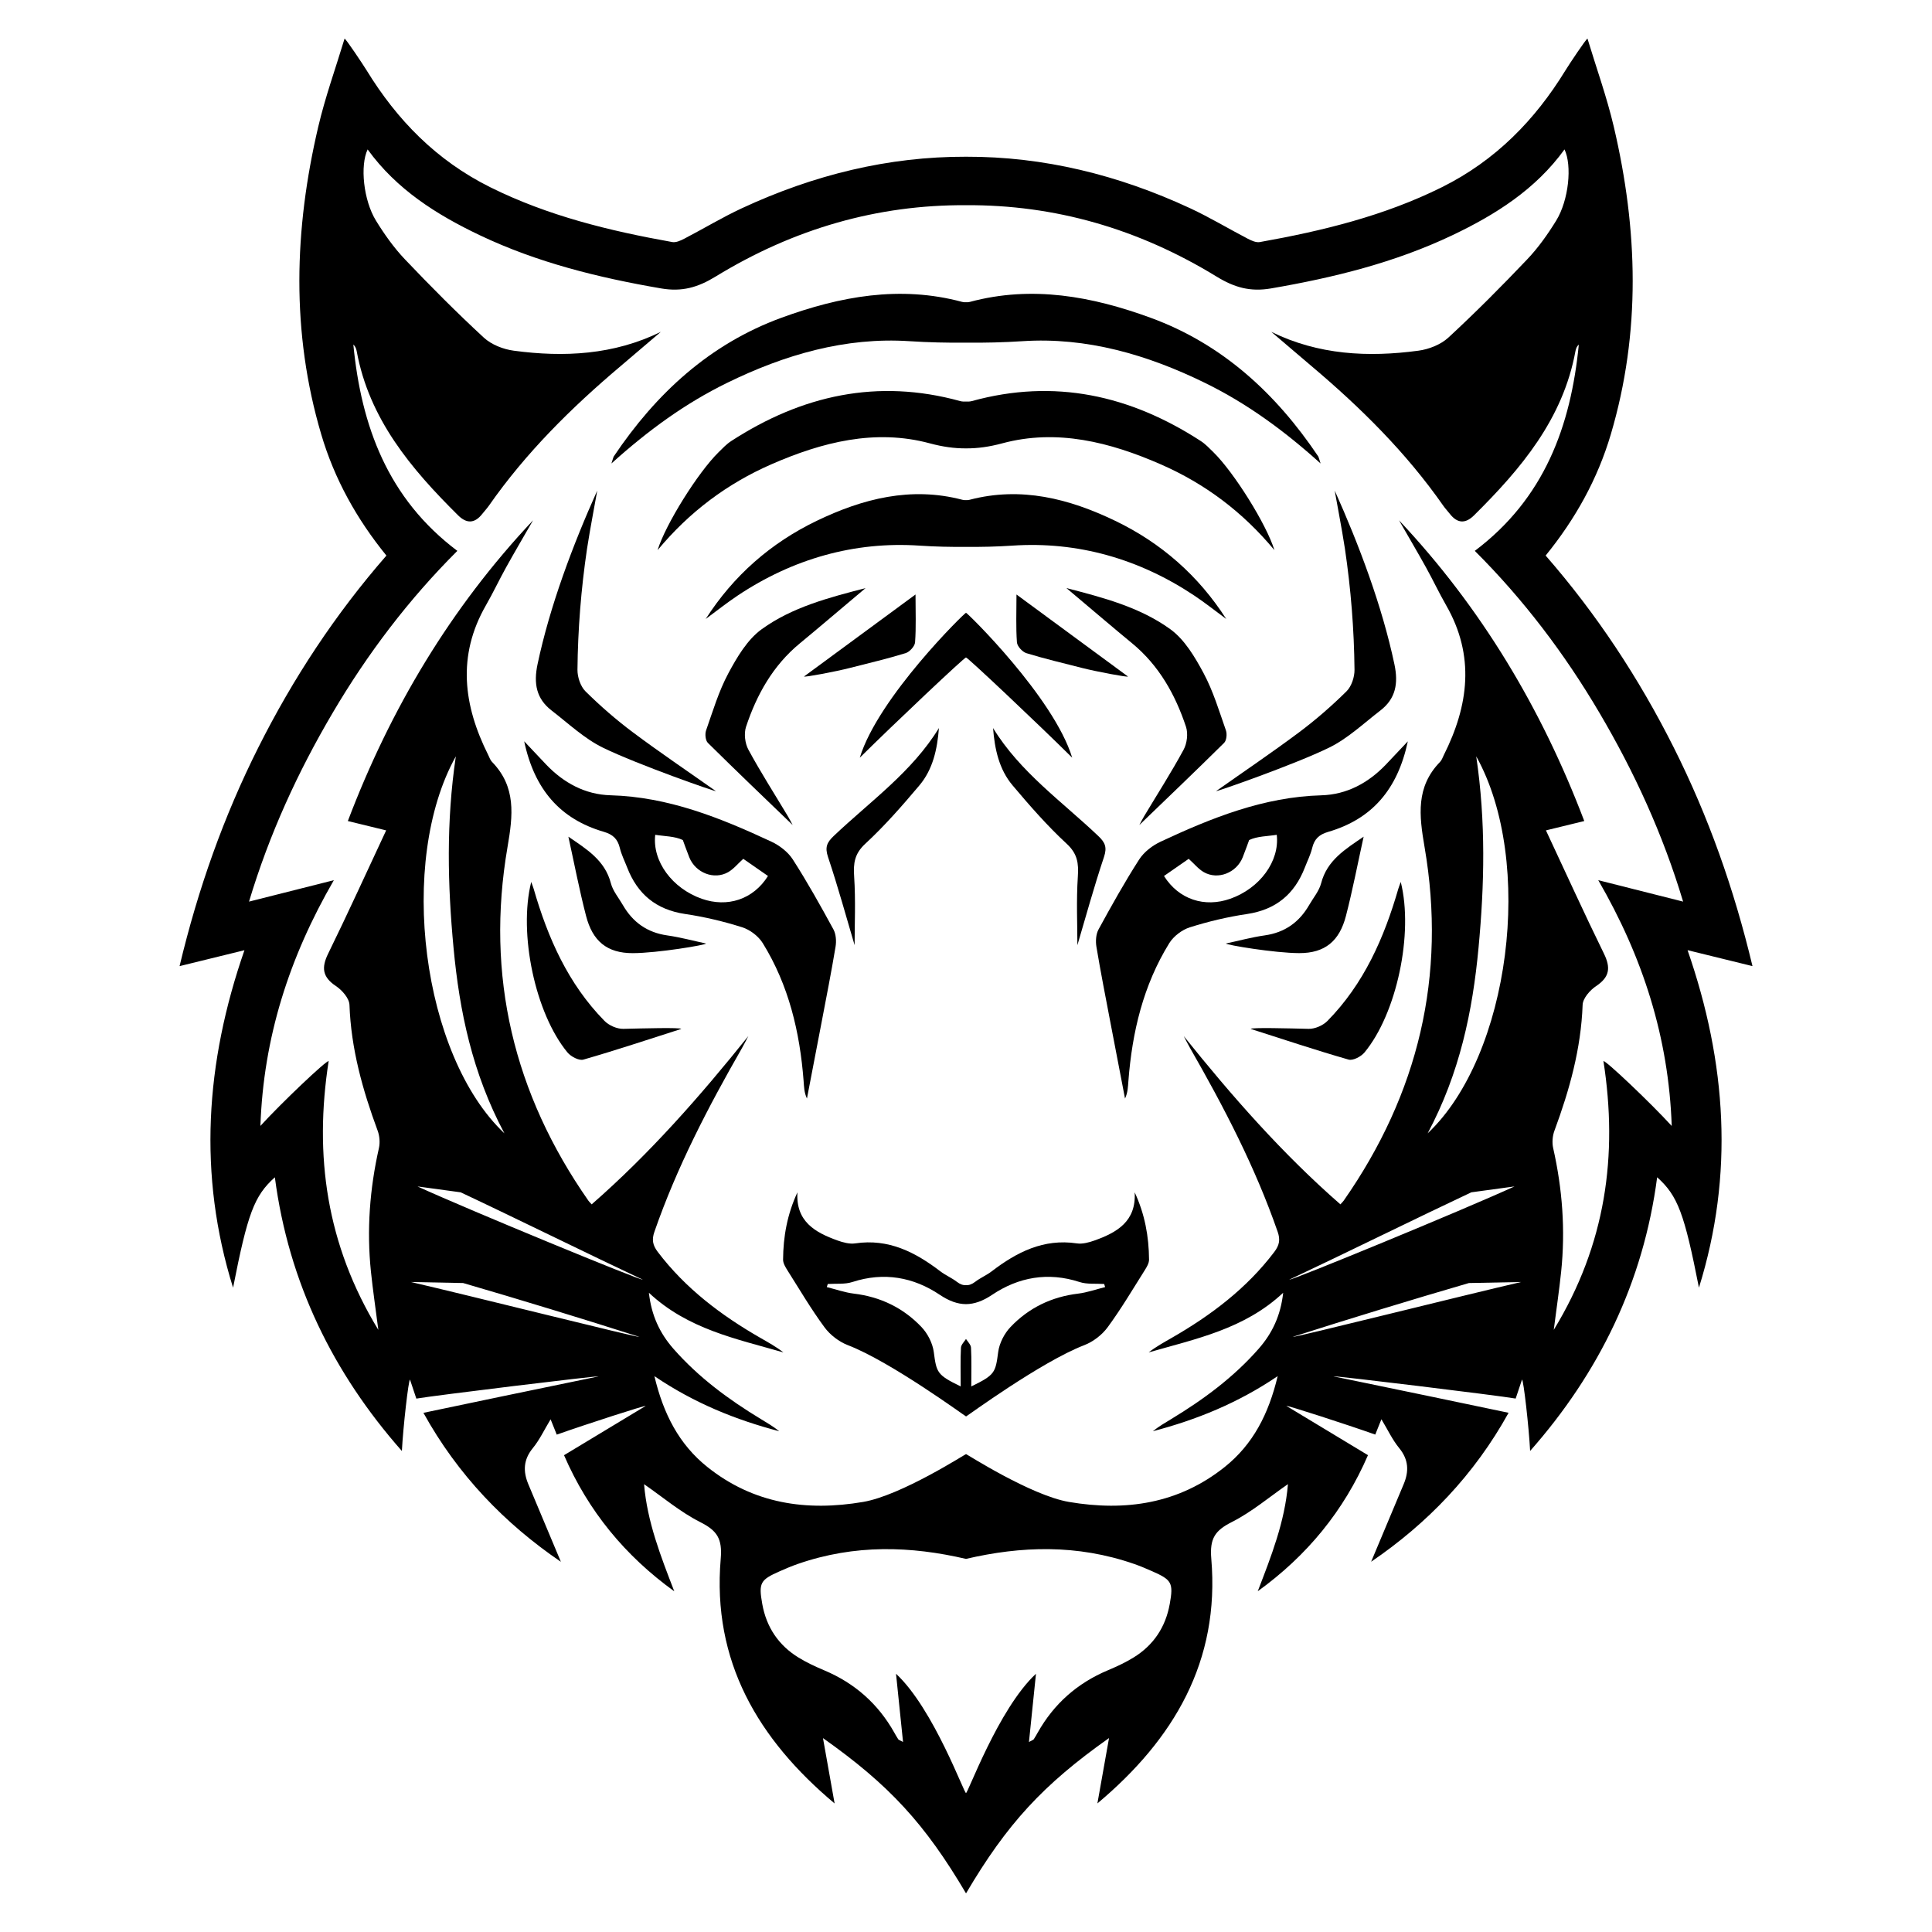 <?xml version="1.0" encoding="UTF-8"?>
<svg width="1200pt" height="1200pt" version="1.1" viewBox="0 0 1200 1200" xmlns="http://www.w3.org/2000/svg">
 <path d="m820.79 493.98c-35.867 0.984-68.102 13.957-99.816 28.754-5.137 2.387-10.402 6.422-13.414 11.102-9.047 14.09-17.23 28.754-25.246 43.465-1.621 2.977-1.883 7.285-1.309 10.754 2.617 15.742 5.723 31.391 8.699 47.074 3 15.758 6.047 31.477 9.07 47.207 1.754-3.707 1.812-7.332 2.102-10.969 2.328-30.336 9.227-59.41 25.379-85.547 2.688-4.332 7.906-8.305 12.781-9.84 11.555-3.648 23.496-6.481 35.484-8.258 17.93-2.676 29.508-12.301 35.93-28.848 1.559-4.031 3.551-7.969 4.559-12.121 1.344-5.578 4.262-8.398 9.938-10.055 27.191-7.922 43.152-26.363 49.477-56.23-5.496 5.809-9.516 10.105-13.57 14.363-10.914 11.457-24.344 18.715-40.062 19.148zm-56.629 64.246c-15.926 5.617-31.98 0.516-41.184-14.137 5.426-3.758 10.441-7.246 15.348-10.656 3.422 3.07 6 6.324 9.348 8.258 8.734 5.016 20.293 0.48 24.168-9.145 1.477-3.66 4.019-10.777 4.019-10.777 5.074-2.426 11.34-2.316 17.148-3.254 1.895 16.469-10.582 33.258-28.848 39.711z"/>
 <path d="m841.31 416c0.047 4.535-1.859 10.32-4.981 13.402-9.215 9.098-19.066 17.688-29.438 25.441-16.871 12.613-34.344 24.395-51.562 36.539 0.18 0.445 48.492-16.441 70.043-26.93 11.664-5.676 21.551-15.098 32.004-23.148 9.551-7.367 11.23-16.836 8.734-28.656-7.656-36.238-21.996-74.27-37.043-107.83-0.238-0.539 4.633 24.781 6.289 35.988 3.719 25.121 5.699 50.066 5.953 75.195z"/>
 <path d="m710.72 506.83c-1.246 2.102-2.352 4.285-3.059 5.606 17.328-16.691 35.148-33.707 52.656-51.023 1.512-1.5 1.922-5.496 1.129-7.738-4.211-11.988-7.883-24.348-13.836-35.473-5.387-10.043-11.82-20.965-20.734-27.406-18.91-13.68-41.746-19.645-64.5-25.523 2.195 1.848 4.391 3.707 6.59 5.555 11.398 9.602 22.727 19.273 34.223 28.754 16.668 13.738 26.773 31.777 33.445 51.816 1.391 4.199 0.672 10.285-1.465 14.23-7.613 14.047-16.238 27.512-24.449 41.203z"/>
 <path d="m868.52 552.04c-8.809 30.492-21.383 59.039-43.992 82.055-2.785 2.844-7.812 5.039-11.734 4.945-11.82-0.289-35.762-0.949-35.941 0.047 20.219 6.457 40.355 13.188 60.758 19.043 2.711 0.793 7.738-1.836 9.875-4.402 20.039-24.168 30.602-73.934 22.547-105.94-0.672 1.898-1.164 3.051-1.512 4.25z"/>
 <path d="m836 568.86c4.176-16.164 7.32-32.566 10.98-49.188-11.281 7.727-22.691 14.578-26.41 28.957-1.246 4.789-4.836 8.988-7.391 13.43-6.18 10.738-15.133 17.16-27.637 18.926-8.102 1.152-16.055 3.324-24.07 5.039-0.035 0.887 30.277 5.941 45.48 5.977 16.039 0.043 25.004-7.492 29.047-23.141z"/>
 <path d="m669.19 587.07c4.969-16.754 10.211-35.965 16.523-54.805 2.004-6.023 0.684-8.988-3.516-12.984-22.621-21.504-48.648-39.73-65.387-67.078 1.008 13.078 3.707 25.633 12.133 35.617 10.621 12.59 21.516 25.078 33.574 36.227 6.758 6.254 7.5 12.121 6.949 20.438-0.984 14.988-0.277 30.098-0.277 42.586z"/>
 <path d="m700.61 420.2c-22.703-16.703-45.422-33.406-69.254-50.941 0 10.836-0.406 20.305 0.277 29.711 0.18 2.449 3.383 5.953 5.902 6.731 11.34 3.492 22.922 6.191 34.414 9.145 9.305 2.367 28.406 5.922 28.66 5.356z"/>
 <path d="m679.93 770.45c-3.504 1.246-7.57 2.375-11.125 1.836-20.652-3.07-37.262 5.438-52.883 17.387-3.203 2.438-7.055 4.043-10.246 6.504-2.004 1.535-3.828 2.172-5.664 2.051-1.836 0.121-3.66-0.516-5.664-2.051-3.191-2.461-7.043-4.066-10.246-6.504-15.625-11.953-32.23-20.461-52.883-17.387-3.551 0.539-7.621-0.59-11.125-1.836-13.883-4.981-25.871-11.82-24.793-29.867-6.301 13.535-8.832 27.457-8.914 41.82-0.012 2.219 1.453 4.633 2.723 6.648 7.5 11.879 14.676 24.047 22.992 35.34 3.492 4.738 8.988 8.977 14.473 11.09 26.797 10.285 73.32 44.438 73.465 44.293 0.145 0.145 46.668-34.008 73.465-44.293 5.484-2.113 10.98-6.348 14.473-11.09 8.316-11.293 15.492-23.461 22.992-35.34 1.273-2.016 2.734-4.43 2.723-6.648-0.086-14.363-2.617-28.285-8.914-41.82 1.012 18.047-10.965 24.887-24.848 29.867zm-10.25 33.035c-16.547 1.98-30.73 8.844-42.047 20.762-3.828 4.031-6.91 10.031-7.633 15.492-1.703 12.84-1.957 14.23-16.715 21.395 0-8.641 0.238-16.355-0.168-24.047-0.098-1.848-1.906-3.613-3.121-5.41-1.211 1.801-3.012 3.562-3.121 5.41-0.406 7.691-0.168 15.406-0.168 24.047-14.762-7.176-15.012-8.555-16.715-21.395-0.73-5.461-3.805-11.461-7.633-15.492-11.328-11.914-25.5-18.781-42.047-20.762-5.664-0.695-11.184-2.676-16.766-4.055 0.203-0.648 0.406-1.285 0.602-1.922 5.125-0.348 10.586 0.312 15.312-1.234 19.547-6.359 37.922-3.035 54.277 7.957 5.809 3.887 11.039 5.762 16.246 5.785 5.207-0.023 10.441-1.895 16.246-5.785 16.367-10.992 34.727-14.316 54.277-7.957 4.738 1.547 10.188 0.875 15.312 1.234 0.203 0.637 0.406 1.273 0.602 1.922-5.559 1.379-11.078 3.359-16.742 4.055z"/>
 <path d="m791.57 341.71c-4.969-16.117-25.129-48.289-37.871-60.805-2.508-2.461-4.981-5.102-7.894-6.984-43.859-28.453-90.875-38.953-142.21-24.793-1.129 0.301-2.363 0.348-3.59 0.277-1.234 0.07-2.473 0.023-3.59-0.277-51.324-14.16-98.352-3.66-142.21 24.793-2.914 1.883-5.387 4.523-7.894 6.984-12.742 12.516-32.914 44.699-37.871 60.805 19.738-23.762 43.152-41.258 70.512-53.258 31.57-13.824 64.621-22.246 98.594-13.078 7.969 2.148 15.191 3.156 22.465 3.121 7.273 0.035 14.496-0.973 22.465-3.121 33.984-9.168 67.02-0.758 98.594 13.078 27.367 11.992 50.766 29.488 70.504 53.258z"/>
 <path d="m602.3 310.41c-0.719 0.191-1.512 0.254-2.305 0.227-0.793 0.023-1.586-0.035-2.305-0.227-31.98-8.375-61.789-0.684-90.383 13.066-28.535 13.738-51.73 34.055-68.988 60.984 6.602-4.848 13.02-9.984 19.836-14.531 34.223-22.801 72.434-33.758 112.99-31.031 9.742 0.66 19.297 0.863 28.836 0.77 9.539 0.098 19.094-0.121 28.836-0.77 40.559-2.734 78.77 8.23 112.99 31.031 6.816 4.547 13.234 9.684 19.836 14.531-17.258-26.93-40.441-47.258-68.988-60.984-28.57-13.738-58.379-21.441-90.359-13.066z"/>
 <path d="m665.96 470.62c-11.461-37.57-65.566-90.434-65.965-90.012-0.395-0.422-54.504 52.441-65.965 90.012 21.191-21.012 65.438-62.773 65.965-62.242 0.516-0.543 44.762 41.23 65.965 62.242z"/>
 <path d="m1088.5 600.07c-11.461-47.977-27.359-92.902-48.938-135.84-21.59-42.973-47.844-82.824-79.535-119.16 18.562-22.848 32.281-47.605 40.453-75.203 18.816-63.504 16.859-127.36 1.883-191.15-4.344-18.492-10.836-36.492-16.344-54.719-0.816 0.07-11.426 15.996-13.691 19.715-18.887 30.816-43.391 55.98-76.789 72.59-35.82 17.785-74.074 27.098-113.07 34.055-2.281 0.406-5.148-0.887-7.402-2.062-12-6.238-23.617-13.262-35.867-18.961-44.766-20.797-91.059-32.113-139.18-31.992-48.121-0.133-94.414 11.195-139.18 31.98-12.254 5.699-23.867 12.73-35.867 18.961-2.258 1.176-5.125 2.473-7.402 2.062-39-6.961-77.258-16.262-113.06-34.055-33.406-16.609-57.898-41.762-76.789-72.59-2.281-3.707-12.891-19.633-13.707-19.703-5.508 18.227-12 36.227-16.344 54.73-14.977 63.781-16.934 127.64 1.883 191.15 8.172 27.602 21.887 52.344 40.453 75.203-31.691 36.324-57.949 76.188-79.535 119.16-21.574 42.938-37.477 87.863-48.938 135.84 13.668-3.348 26.09-6.394 40.297-9.887-24.277 69.898-28.969 139.45-7.066 209.62 9.035-45.961 13.078-57.059 25.957-68.566 8.594 65.508 36.277 121.69 78.898 169.99 0.758-14.762 4.117-44.305 5.039-44.316 1.246 3.758 2.496 7.5 3.938 11.773 10.691-1.883 113.16-14.352 113.24-13.801-22.5 4.609-103.02 21.348-108.84 22.645 21.312 38.555 50.578 68.844 85.379 92.52-6.539-15.613-13.355-31.871-20.195-48.133-3.371-8.027-3.133-15.266 2.762-22.465 4.223-5.16 7.117-11.398 11.051-17.902 1.223 3.047 2.242 5.578 3.816 9.516 18.266-6.469 54.984-18.312 55.223-17.82-16.754 10.117-33.504 20.219-50.699 30.602 15.035 34.715 37.957 62.496 68.473 84.539-8.375-21.707-16.871-43.285-18.758-66.539 11.617 8.027 22.453 17.27 34.812 23.52 10.512 5.305 13.871 10.234 12.793 22.836-5.41 63.613 23.184 112.08 70.738 151.95-2.363-13.309-4.609-25.906-7.223-40.598 41.195 29.086 63.395 53.289 88.848 96.441 25.453-43.152 47.652-67.355 88.824-96.469-2.617 14.688-4.848 27.277-7.223 40.598 47.555-39.863 76.152-88.332 70.738-151.95-1.066-12.613 2.281-17.531 12.793-22.836 12.359-6.254 23.207-15.492 34.812-23.52-1.883 23.258-10.379 44.832-18.758 66.539 30.516-22.043 53.438-49.824 68.473-84.539-17.195-10.379-33.949-20.484-50.699-30.602 0.238-0.492 36.961 11.352 55.223 17.82 1.57-3.938 2.594-6.469 3.816-9.516 3.938 6.504 6.828 12.758 11.051 17.902 5.891 7.199 6.144 14.438 2.762 22.465-6.84 16.246-13.656 32.52-20.195 48.133 34.801-23.676 64.066-53.965 85.379-92.52-5.82-1.285-86.34-18.035-108.84-22.645 0.086-0.551 102.55 11.914 113.24 13.801 1.441-4.273 2.688-8.027 3.938-11.773 0.926 0.012 4.285 29.555 5.039 44.316 42.625-48.301 70.309-104.48 78.898-169.99 12.875 11.508 16.906 22.609 25.957 68.566 21.887-70.164 17.207-139.71-7.066-209.62 14.23 3.508 26.652 6.555 40.32 9.902zm-833.26 196.21 32.426 0.637c35.242 10.262 74.531 22.262 109.51 33.457-0.203 0.719-106.04-25.805-141.94-34.094zm4.07-59.363 26.832 3.66c31.586 14.832 81.48 39.395 113.06 54.238-0.445 0.949-108.18-43.355-139.89-57.898zm22.391-148.21c3.695 39.48 11.652 77.809 31.598 115.23-51.266-48.289-66.625-168.83-30.168-234.16-6.062 40.875-5.102 79.887-1.43 118.92zm444.84 407.58c-2.566 14.328-10.078 25.621-22.523 33.254-5.039 3.109-10.5 5.629-15.973 7.934-18.91 7.969-33.434 20.773-43.5 38.664-0.793 1.414-1.598 2.832-2.496 4.199-0.254 0.359-0.852 0.492-2.941 1.621 1.512-14.676 2.902-28.234 4.356-42.359-23.496 21.84-42.672 75.383-43.465 74.004-0.793 1.379-19.969-52.164-43.465-74.004 1.453 14.137 2.844 27.695 4.356 42.359-2.09-1.129-2.699-1.246-2.941-1.621-0.898-1.355-1.703-2.773-2.496-4.199-10.055-17.879-24.574-30.695-43.5-38.664-5.473-2.305-10.934-4.824-15.973-7.934-12.445-7.633-19.957-18.91-22.523-33.254-2.352-13.164-1.223-15.012 10.754-20.305 3.707-1.645 7.453-3.238 11.27-4.57 35.641-12.371 70.344-11.113 104.5-3.156 34.164-7.957 68.867-9.227 104.5 3.156 3.828 1.332 7.57 2.93 11.27 4.57 12.027 5.293 13.164 7.152 10.801 20.305zm74.27-201.48c31.586-14.832 81.48-39.395 113.06-54.238l26.832-3.66c-31.703 14.555-139.44 58.859-139.89 57.898zm116.1-325.03c36.457 65.316 21.098 185.86-30.168 234.16 19.945-37.414 27.898-75.758 31.598-115.23 3.66-39.027 4.621-78.039-1.43-118.92zm-114.06 360.6c34.98-11.195 74.27-23.195 109.51-33.457l32.426-0.637c-35.895 8.293-141.73 34.816-141.94 34.094zm235.46-131.05c-12.949-14.195-41.207-41.016-42.383-40.246 9.086 58.547 1.5 113.88-30.863 166.92 1.754-13.621 3.422-24.887 4.598-36.203 2.688-25.836 0.758-51.383-4.969-76.727-0.758-3.394-0.422-7.535 0.805-10.812 9.348-25.262 16.512-50.891 17.496-78.121 0.145-4.066 4.57-9.133 8.387-11.664 8.398-5.606 9.156-11.363 4.848-20.16-12.254-24.984-23.746-50.34-36.023-76.547 7.129-1.754 15.035-3.672 23.809-5.809-26.508-69.828-63.938-132.46-115.07-186.79 5.578 9.719 11.27 19.355 16.715 29.16 4.332 7.801 8.137 15.91 12.574 23.652 18 31.332 13.992 62.242-1.453 93-0.73 1.453-1.246 3.144-2.34 4.246-15.098 15.539-13.008 33.203-9.625 52.883 13.738 79.922-3.828 153.25-50.258 219.68-0.445 0.637-1.031 1.176-2.016 2.258-36.086-31.512-67.379-67.199-97.297-104.51 1.309 2.484 2.543 5.016 3.949 7.453 21.023 36.66 40.488 74.039 54.395 114.12 1.715 4.945 1.02 8.34-2.062 12.434-17.184 22.703-39.312 39.383-63.719 53.41-4.883 2.797-9.828 5.531-14.375 9.059 29.207-8.438 59.426-14.41 83.566-37.055-1.559 14.16-6.769 25.129-15.203 34.754-15.539 17.723-34.234 31.512-54.254 43.645-3.91 2.375-7.871 4.668-11.508 7.621 27.012-7.106 52.645-17.375 77.543-34.223-5.594 23.508-15.336 42.395-32.879 56.41-28.609 22.848-61.547 27.707-96.742 21.719-23.762-4.043-63.742-29.867-63.938-29.711-0.203-0.168-40.176 25.668-63.938 29.711-35.195 5.988-68.137 1.141-96.742-21.719-17.543-14.016-27.289-32.902-32.879-56.41 24.898 16.836 50.52 27.121 77.543 34.223-3.648-2.953-7.609-5.242-11.508-7.621-20.016-12.133-38.711-25.922-54.254-43.645-8.438-9.637-13.633-20.605-15.203-34.754 24.145 22.645 54.359 28.621 83.566 37.055-4.547-3.527-9.492-6.254-14.375-9.059-24.395-14.027-46.523-30.719-63.719-53.41-3.086-4.094-3.781-7.488-2.062-12.434 13.906-40.078 33.371-77.461 54.395-114.12 1.402-2.438 2.641-4.969 3.949-7.453-29.914 37.309-61.211 72.996-97.297 104.51-0.984-1.078-1.57-1.621-2.016-2.258-46.43-66.434-63.996-139.75-50.258-219.68 3.383-19.691 5.484-37.344-9.625-52.883-1.094-1.117-1.621-2.797-2.34-4.246-15.434-30.758-19.453-61.668-1.453-93 4.441-7.738 8.242-15.84 12.574-23.652 5.438-9.793 11.125-19.441 16.715-29.16-51.133 54.336-88.559 116.96-115.05 186.79 8.762 2.148 16.668 4.066 23.797 5.809-12.266 26.207-23.773 51.562-36.023 76.547-4.309 8.785-3.551 14.555 4.848 20.16 3.816 2.531 8.242 7.598 8.387 11.664 0.973 27.227 8.148 52.848 17.496 78.121 1.223 3.277 1.559 7.414 0.805 10.812-5.723 25.332-7.644 50.879-4.969 76.727 1.176 11.305 2.844 22.586 4.598 36.203-32.352-53.039-39.949-108.37-30.863-166.92-1.188-0.77-29.449 26.051-42.383 40.246 1.895-54.816 17.891-104.75 45.625-152.63-18.406 4.644-35.016 8.832-52.703 13.309 12.66-42.109 30.324-80.508 51.898-117.14 21.625-36.758 47.219-70.523 77.496-100.71-43.211-32.508-59.664-77.461-64.598-128.14 1.262 1.105 1.801 2.578 2.09 4.106 7.738 42.168 33.77 73.031 62.965 101.95 5.363 5.316 10.344 5.102 15.035-0.887 1.332-1.715 2.844-3.277 4.078-5.051 22.992-32.941 51.238-60.887 81.793-86.688 8.375-7.078 16.691-14.207 25.02-21.312-29.281 14.328-60.035 15.875-91.32 11.688-6.516-0.863-13.871-3.742-18.613-8.113-16.906-15.613-33.168-31.969-49.031-48.66-6.84-7.199-12.73-15.516-17.953-24-7.836-12.742-9.961-34.246-5.184-44.242 17.953 24.828 42.805 40.512 69.672 53.305 35.723 16.992 73.68 26.34 112.55 33.023 12.996 2.231 22.824-0.562 33.91-7.356 48.719-29.82 100.64-44.652 155.57-44.328 54.926-0.312 106.85 14.508 155.57 44.328 11.074 6.793 20.914 9.59 33.91 7.356 38.867-6.684 76.824-16.031 112.55-33.023 26.867-12.793 51.719-28.477 69.672-53.305 4.777 9.996 2.652 31.5-5.184 44.242-5.231 8.484-11.113 16.801-17.953 24-15.863 16.691-32.125 33.047-49.031 48.66-4.738 4.367-12.098 7.246-18.613 8.113-31.285 4.199-62.039 2.652-91.32-11.688 8.34 7.117 16.656 14.242 25.02 21.312 30.551 25.789 58.801 53.746 81.793 86.688 1.234 1.766 2.746 3.336 4.078 5.051 4.691 5.988 9.672 6.215 15.035 0.887 29.184-28.922 55.223-59.785 62.965-101.95 0.277-1.523 0.816-3 2.09-4.106-4.945 50.676-21.395 95.629-64.609 128.14 30.289 30.191 55.871 63.961 77.496 100.71 21.574 36.637 39.254 75.035 51.898 117.14-17.688-4.477-34.285-8.676-52.703-13.309 27.75 47.895 43.73 97.812 45.629 152.63z"/>
 <path d="m501.21 682.31c3.023-15.73 6.086-31.453 9.07-47.207 2.988-15.684 6.086-31.332 8.699-47.074 0.574-3.457 0.301-7.766-1.309-10.754-8.016-14.711-16.199-29.375-25.246-43.465-3.012-4.68-8.27-8.711-13.414-11.102-31.715-14.785-63.949-27.758-99.816-28.754-15.719-0.434-29.137-7.691-40.043-19.164-4.055-4.262-8.074-8.555-13.57-14.363 6.324 29.855 22.285 48.301 49.477 56.23 5.676 1.656 8.594 4.477 9.938 10.055 0.996 4.152 3 8.09 4.559 12.121 6.406 16.547 18 26.184 35.93 28.848 11.988 1.766 23.93 4.609 35.484 8.258 4.871 1.535 10.094 5.508 12.781 9.84 16.152 26.137 23.051 55.211 25.379 85.547 0.27 3.652 0.332 7.289 2.082 10.984zm-65.375-124.08c-18.266-6.445-30.758-23.242-28.859-39.719 5.797 0.938 12.07 0.828 17.148 3.254 0 0 2.555 7.129 4.019 10.777 3.875 9.625 15.434 14.16 24.168 9.145 3.348-1.922 5.93-5.184 9.348-8.258 4.906 3.394 9.938 6.887 15.348 10.656-9.191 14.66-25.246 19.75-41.172 14.145z"/>
 <path d="m342.61 441.31c10.453 8.051 20.34 17.473 32.004 23.148 21.551 10.488 69.875 27.371 70.043 26.93-17.219-12.145-34.691-23.93-51.562-36.539-10.367-7.754-20.219-16.344-29.438-25.441-3.109-3.086-5.016-8.867-4.981-13.402 0.254-25.129 2.231-50.074 5.941-75.191 1.656-11.207 6.527-36.527 6.289-35.988-15.059 33.562-29.398 71.605-37.043 107.83-2.477 11.816-0.809 21.285 8.746 28.652z"/>
 <path d="m496.81 399.59c11.496-9.48 22.824-19.164 34.223-28.754 2.207-1.848 4.391-3.707 6.59-5.555-22.766 5.879-45.602 11.844-64.5 25.523-8.914 6.445-15.348 17.363-20.734 27.406-5.965 11.125-9.637 23.484-13.836 35.473-0.781 2.242-0.383 6.238 1.129 7.738 17.496 17.316 35.328 34.332 52.656 51.023-0.707-1.309-1.801-3.504-3.059-5.606-8.207-13.703-16.836-27.168-24.434-41.207-2.137-3.938-2.856-10.031-1.465-14.23 6.656-20.039 16.762-38.086 33.43-51.812z"/>
 <path d="m387.19 639.04c-3.926 0.098-8.941-2.102-11.734-4.945-22.609-23.016-35.184-51.562-43.992-82.055-0.348-1.199-0.84-2.352-1.512-4.246-8.051 32.004 2.508 81.77 22.547 105.94 2.137 2.566 7.164 5.207 9.875 4.402 20.387-5.856 40.523-12.59 60.758-19.043-0.168-0.996-24.121-0.34-35.941-0.051z"/>
 <path d="m386.83 562.07c-2.555-4.441-6.156-8.641-7.391-13.43-3.731-14.375-15.133-21.238-26.41-28.957 3.66 16.621 6.793 33.023 10.98 49.188 4.043 15.648 12.996 23.184 29.051 23.148 15.203-0.035 45.516-5.09 45.48-5.977-8.016-1.715-15.973-3.887-24.07-5.039-12.508-1.773-21.473-8.203-27.641-18.934z"/>
 <path d="m537.48 524.04c12.047-11.148 22.957-23.641 33.574-36.227 8.426-9.984 11.113-22.535 12.133-35.617-16.738 27.348-42.758 45.574-65.387 67.078-4.199 3.996-5.519 6.961-3.516 12.984 6.312 18.84 11.555 38.062 16.523 54.805 0-12.492 0.707-27.602-0.277-42.602-0.551-8.301 0.191-14.18 6.949-20.422z"/>
 <path d="m528.05 414.83c11.496-2.953 23.074-5.652 34.414-9.145 2.508-0.77 5.723-4.273 5.902-6.731 0.695-9.395 0.277-18.863 0.277-29.711-23.832 17.531-46.547 34.246-69.254 50.941 0.258 0.586 19.359-2.969 28.66-5.356z"/>
 <path d="m564.95 211.92c11.773 0.77 23.41 1.008 35.051 0.926 11.641 0.086 23.281-0.156 35.051-0.926 39.887-2.629 77.711 8.41 113.47 25.945 25.68 12.59 48.684 29.23 71.723 50.016-1.043-3.121-1.141-3.887-1.523-4.477-26.195-38.953-59.398-69.684-104.07-86.039-36.359-13.285-73.598-20.23-112.2-9.863-0.758 0.215-1.609 0.254-2.449 0.215-0.828 0.047-1.68 0-2.449-0.215-38.605-10.355-75.84-3.422-112.2 9.863-44.676 16.355-77.879 47.09-104.07 86.039-0.383 0.59-0.48 1.355-1.523 4.477 23.039-20.785 46.043-37.43 71.723-50.016 35.77-17.535 73.582-28.574 113.47-25.945z"/>
</svg>
